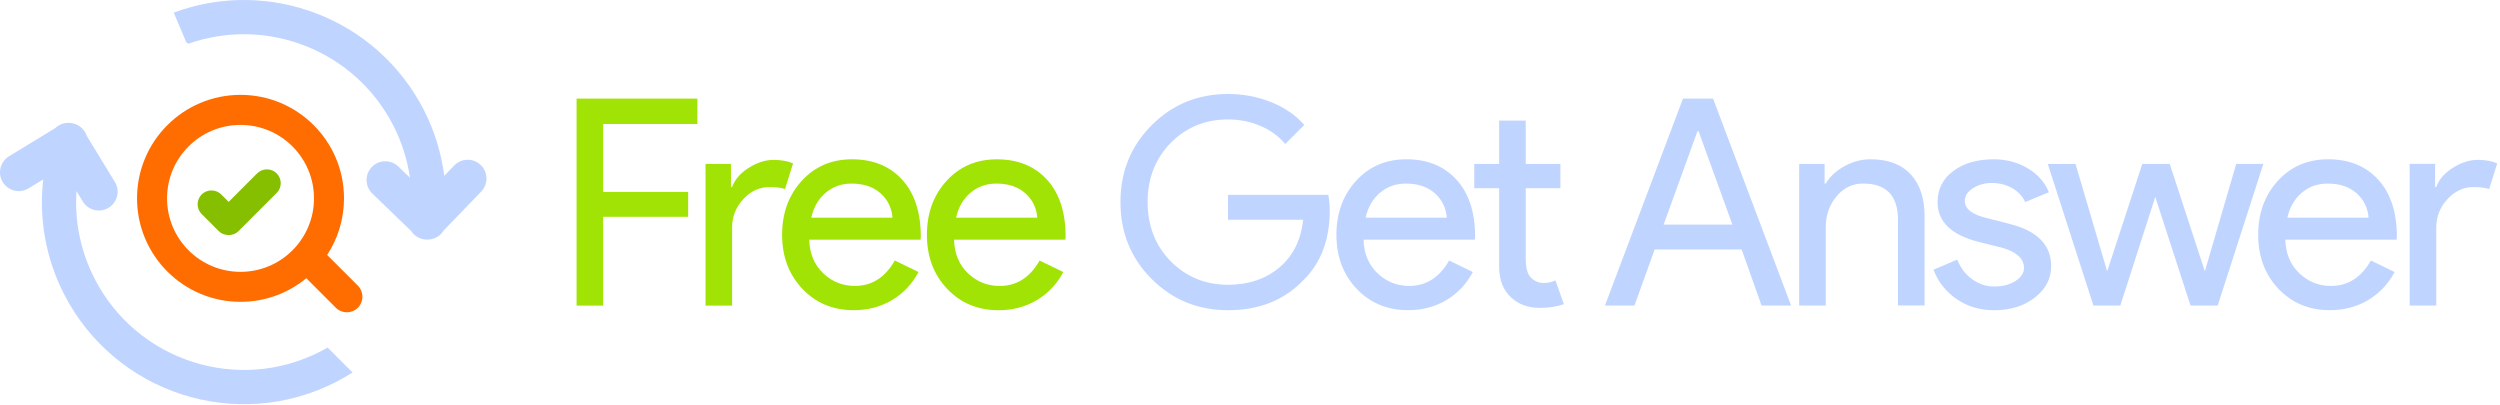 <svg width="222" height="36" viewBox="0 0 222 36" fill="none" xmlns="http://www.w3.org/2000/svg">
<path d="M31.779 25.366L29.052 22.639C29.998 21.195 30.548 19.469 30.548 17.613C30.548 12.538 26.434 8.424 21.359 8.424C16.283 8.424 12.169 12.538 12.169 17.613C12.169 22.689 16.283 26.803 21.359 26.803C23.578 26.803 25.612 26.015 27.202 24.707L29.82 27.326C30.362 27.868 31.239 27.868 31.782 27.326C32.319 26.786 32.319 25.909 31.779 25.366ZM21.359 24.14C17.755 24.14 14.834 21.22 14.834 17.616C14.834 14.012 17.755 11.092 21.359 11.092C24.963 11.092 27.883 14.012 27.883 17.616C27.883 21.217 24.963 24.14 21.359 24.14Z" fill="#FF6C00"/>
<path d="M20.296 20.625C20.021 20.625 19.776 20.524 19.59 20.341L18.084 18.835C17.703 18.451 17.703 17.829 18.084 17.448C18.27 17.262 18.515 17.16 18.778 17.16C19.04 17.16 19.285 17.262 19.471 17.448L20.301 18.277L23.003 15.575C23.189 15.389 23.434 15.288 23.697 15.288C23.959 15.288 24.205 15.389 24.39 15.575C24.772 15.956 24.772 16.581 24.39 16.962L21.012 20.338C20.829 20.521 20.581 20.623 20.318 20.623C20.323 20.625 20.296 20.625 20.296 20.625Z" fill="#86BE00"/>
<path d="M23.699 15.535C23.888 15.535 24.076 15.607 24.217 15.751C24.505 16.038 24.505 16.501 24.217 16.789L20.839 20.167C20.695 20.311 20.507 20.38 20.321 20.38C20.314 20.38 20.308 20.38 20.301 20.38C20.294 20.38 20.289 20.38 20.281 20.38C20.093 20.38 19.907 20.311 19.764 20.167L18.258 18.661C17.97 18.374 17.97 17.911 18.258 17.623C18.401 17.48 18.59 17.408 18.775 17.408C18.961 17.408 19.152 17.48 19.293 17.623L20.299 18.629L23.177 15.751C23.325 15.607 23.514 15.535 23.699 15.535ZM23.699 15.04C23.37 15.04 23.063 15.169 22.83 15.399L20.304 17.926L19.647 17.269C19.414 17.036 19.107 16.91 18.778 16.91C18.448 16.91 18.141 17.039 17.908 17.269C17.43 17.747 17.43 18.527 17.908 19.008L19.414 20.514C19.645 20.744 19.954 20.873 20.284 20.873H20.304H20.323C20.653 20.873 20.96 20.747 21.193 20.514L24.571 17.135C25.049 16.657 25.049 15.877 24.571 15.397C24.338 15.166 24.029 15.04 23.699 15.04Z" fill="#86BE00"/>
<path d="M28.465 31.207C21.141 34.964 12.157 32.071 8.399 24.745C7.121 22.255 6.618 19.573 6.792 16.969L7.354 17.893C7.832 18.678 8.858 18.929 9.645 18.451C10.43 17.973 10.681 16.947 10.203 16.16L7.703 12.063C7.664 11.946 7.614 11.83 7.547 11.721C7.302 11.319 6.913 11.057 6.487 10.963C6.064 10.851 5.6 10.906 5.197 11.151C5.088 11.218 4.989 11.297 4.899 11.381L0.8 13.878C0.015 14.356 -0.235 15.382 0.243 16.169C0.721 16.955 1.746 17.205 2.534 16.727L3.837 15.934C3.45 19.328 4.02 22.867 5.697 26.134C10.22 34.952 21.034 38.435 29.852 33.912C30.355 33.654 30.84 33.372 31.306 33.075L29.097 30.865C28.889 30.979 28.678 31.095 28.465 31.207ZM42.69 14.653C42.029 14.014 40.974 14.034 40.334 14.696L39.45 15.614C39.19 13.623 38.601 11.644 37.632 9.754C33.436 1.578 23.836 -2.006 15.429 1.122L16.546 3.762L16.729 3.881C23.652 1.444 31.482 4.431 34.925 11.144C35.693 12.64 36.176 14.205 36.406 15.783L35.373 14.787C34.712 14.148 33.657 14.168 33.018 14.829C32.379 15.491 32.398 16.546 33.06 17.185L36.515 20.516C36.582 20.62 36.661 20.717 36.753 20.806C37.092 21.133 37.533 21.287 37.971 21.272C38.407 21.272 38.843 21.103 39.173 20.764C39.262 20.672 39.336 20.571 39.401 20.464L42.732 17.009C43.371 16.345 43.354 15.293 42.69 14.653Z" fill="#BFD4FF"/>
<path d="M51.2 27.135H53.561V19.253H61.107V17.046H53.561V11.014H61.928V8.756H51.2V27.135ZM70.425 14.506C69.946 14.302 69.365 14.199 68.681 14.199C67.962 14.199 67.231 14.436 66.487 14.905C65.742 15.375 65.25 15.944 65.01 16.611H64.908V14.557H62.65V27.135H65.01V20.205C65.01 19.247 65.34 18.41 65.998 17.691C66.656 16.972 67.432 16.614 68.32 16.614C68.953 16.614 69.416 16.675 69.707 16.793L70.425 14.506ZM75.662 14.145C73.847 14.145 72.358 14.784 71.195 16.059C70.033 17.333 69.451 18.931 69.451 20.844C69.451 22.777 70.049 24.378 71.246 25.643C72.445 26.908 73.968 27.544 75.815 27.544C77.08 27.544 78.214 27.243 79.217 26.646C80.217 26.048 81 25.218 81.565 24.157L79.46 23.132C78.604 24.636 77.425 25.39 75.917 25.39C74.821 25.39 73.879 25.013 73.093 24.259C72.307 23.505 71.895 22.515 71.86 21.282H81.741L81.767 21.026C81.767 18.854 81.214 17.164 80.112 15.956C79.01 14.749 77.524 14.145 75.662 14.145ZM72.042 19.33C72.246 18.407 72.671 17.672 73.314 17.122C73.956 16.576 74.722 16.301 75.611 16.301C76.687 16.301 77.55 16.589 78.189 17.161C78.831 17.736 79.185 18.458 79.252 19.33H72.042ZM94.628 21.026C94.628 18.854 94.076 17.164 92.974 15.956C91.871 14.749 90.386 14.148 88.52 14.148C86.706 14.148 85.217 14.787 84.054 16.062C82.891 17.337 82.31 18.934 82.31 20.848C82.31 22.78 82.907 24.381 84.105 25.646C85.303 26.911 86.827 27.547 88.674 27.547C89.939 27.547 91.073 27.246 92.076 26.649C93.076 26.052 93.858 25.221 94.424 24.16L92.319 23.135C91.462 24.64 90.284 25.393 88.776 25.393C87.68 25.393 86.737 25.017 85.952 24.263C85.166 23.509 84.754 22.518 84.719 21.285H94.6L94.628 21.026ZM84.901 19.33C85.105 18.407 85.53 17.672 86.172 17.122C86.814 16.576 87.581 16.301 88.469 16.301C89.546 16.301 90.408 16.589 91.047 17.161C91.689 17.736 92.044 18.458 92.111 19.33H84.901Z" fill="#A1E304"/>
<path d="M109.046 17.304V19.512H115.719C115.531 21.307 114.828 22.719 113.614 23.748C112.4 24.774 110.876 25.288 109.046 25.288C107.043 25.288 105.349 24.595 103.963 23.208C102.592 21.806 101.909 20.052 101.909 17.947C101.909 15.841 102.592 14.087 103.963 12.685C105.349 11.298 107.043 10.605 109.046 10.605C110.071 10.605 111.036 10.797 111.934 11.183C112.831 11.57 113.563 12.104 114.128 12.787L115.822 11.094C115.052 10.222 114.068 9.545 112.87 9.065C111.672 8.586 110.397 8.347 109.046 8.347C106.375 8.347 104.116 9.27 102.27 11.12C100.423 12.966 99.497 15.244 99.497 17.947C99.497 20.649 100.42 22.927 102.27 24.774C104.116 26.62 106.378 27.547 109.046 27.547C111.835 27.547 114.084 26.639 115.796 24.825C117.32 23.301 118.08 21.256 118.08 18.691C118.08 18.247 118.039 17.784 117.952 17.304H109.046ZM124.885 14.145C123.07 14.145 121.582 14.784 120.419 16.058C119.256 17.333 118.674 18.93 118.674 20.844C118.674 22.777 119.272 24.377 120.47 25.642C121.668 26.908 123.192 27.543 125.038 27.543C126.303 27.543 127.437 27.243 128.441 26.646C129.444 26.048 130.223 25.218 130.789 24.157L128.683 23.131C127.827 24.636 126.645 25.39 125.14 25.39C124.045 25.39 123.105 25.013 122.316 24.259C121.53 23.505 121.118 22.515 121.083 21.282H130.964L130.99 21.026C130.99 18.854 130.437 17.164 129.335 15.956C128.233 14.749 126.747 14.145 124.885 14.145ZM121.265 19.33C121.47 18.407 121.895 17.672 122.537 17.122C123.179 16.576 123.946 16.301 124.834 16.301C125.91 16.301 126.773 16.589 127.412 17.161C128.054 17.736 128.409 18.458 128.476 19.33H121.265ZM137.628 25.067C137.45 25.109 137.264 25.131 137.076 25.131C136.664 25.131 136.296 24.981 135.974 24.681C135.648 24.381 135.485 23.812 135.485 22.975V16.713H138.564V14.557H135.485V10.707H133.124V14.557H130.916V16.713H133.124V23.745C133.14 24.876 133.488 25.754 134.162 26.39C134.84 27.023 135.689 27.339 136.715 27.339C137.536 27.339 138.255 27.227 138.871 27.007L138.127 24.901C137.973 24.968 137.807 25.026 137.628 25.067ZM149.449 8.755L142.519 27.134H145.139L146.935 22.154H154.659L156.429 27.134H159.049L152.12 8.755H149.449ZM147.73 19.946L150.733 11.656H150.835L153.838 19.946H147.73ZM166.106 14.145C165.301 14.145 164.528 14.349 163.783 14.761C163.039 15.174 162.486 15.685 162.128 16.301H162.026V14.557H159.768V27.134H162.128V20.176C162.128 19.116 162.445 18.205 163.077 17.442C163.71 16.681 164.499 16.298 165.438 16.298C167.457 16.298 168.492 17.324 168.543 19.378V27.128H170.904V19.228C170.904 17.602 170.489 16.349 169.658 15.467C168.831 14.586 167.646 14.145 166.106 14.145ZM178.402 19.87L176.501 19.381C175.15 19.074 174.473 18.56 174.473 17.841C174.473 17.397 174.715 17.02 175.204 16.71C175.693 16.404 176.242 16.247 176.859 16.247C177.527 16.247 178.131 16.397 178.667 16.697C179.207 16.998 179.597 17.413 179.836 17.943L181.942 17.071C181.584 16.183 180.955 15.471 180.054 14.94C179.156 14.41 178.15 14.145 177.038 14.145C175.584 14.145 174.39 14.49 173.457 15.183C172.524 15.876 172.057 16.797 172.057 17.943C172.057 19.688 173.281 20.87 175.728 21.486L177.885 22.026C179.118 22.403 179.731 22.994 179.731 23.796C179.731 24.24 179.479 24.627 178.974 24.953C178.469 25.278 177.84 25.441 177.086 25.441C176.383 25.441 175.738 25.23 175.147 24.812C174.556 24.393 174.108 23.806 173.799 23.055L171.693 23.953C172.105 25.029 172.789 25.898 173.747 26.559C174.706 27.218 175.818 27.547 177.086 27.547C178.539 27.547 179.747 27.17 180.705 26.416C181.664 25.662 182.143 24.738 182.143 23.643C182.149 21.745 180.9 20.486 178.402 19.87ZM198.576 14.557L195.803 24.055H195.778L192.673 14.557H190.235L187.13 24.055H187.104L184.306 14.557H181.843L185.897 27.134H188.283L191.388 17.483L194.519 27.134H196.931L200.985 14.557H198.576ZM206.739 14.145C204.924 14.145 203.436 14.784 202.273 16.058C201.11 17.333 200.528 18.93 200.528 20.844C200.528 22.777 201.126 24.377 202.324 25.642C203.522 26.908 205.046 27.543 206.892 27.543C208.157 27.543 209.291 27.243 210.295 26.646C211.294 26.048 212.077 25.218 212.643 24.157L210.537 23.131C209.681 24.636 208.502 25.39 206.994 25.39C205.899 25.39 204.959 25.013 204.17 24.259C203.384 23.505 202.972 22.515 202.937 21.282H212.818L212.844 21.026C212.844 18.854 212.291 17.164 211.189 15.956C210.09 14.749 208.605 14.145 206.739 14.145ZM203.119 19.33C203.324 18.407 203.749 17.672 204.391 17.122C205.033 16.576 205.8 16.301 206.688 16.301C207.764 16.301 208.627 16.589 209.266 17.161C209.908 17.736 210.263 18.458 210.33 19.33H203.119ZM220.01 14.196C219.291 14.196 218.559 14.432 217.815 14.902C217.07 15.372 216.578 15.94 216.339 16.608H216.237V14.554H213.978V27.131H216.339V20.205C216.339 19.247 216.668 18.41 217.326 17.691C217.984 16.972 218.76 16.614 219.649 16.614C220.281 16.614 220.744 16.675 221.035 16.793L221.754 14.509C221.275 14.301 220.693 14.196 220.01 14.196Z" fill="#BFD4FF"/>
</svg>
